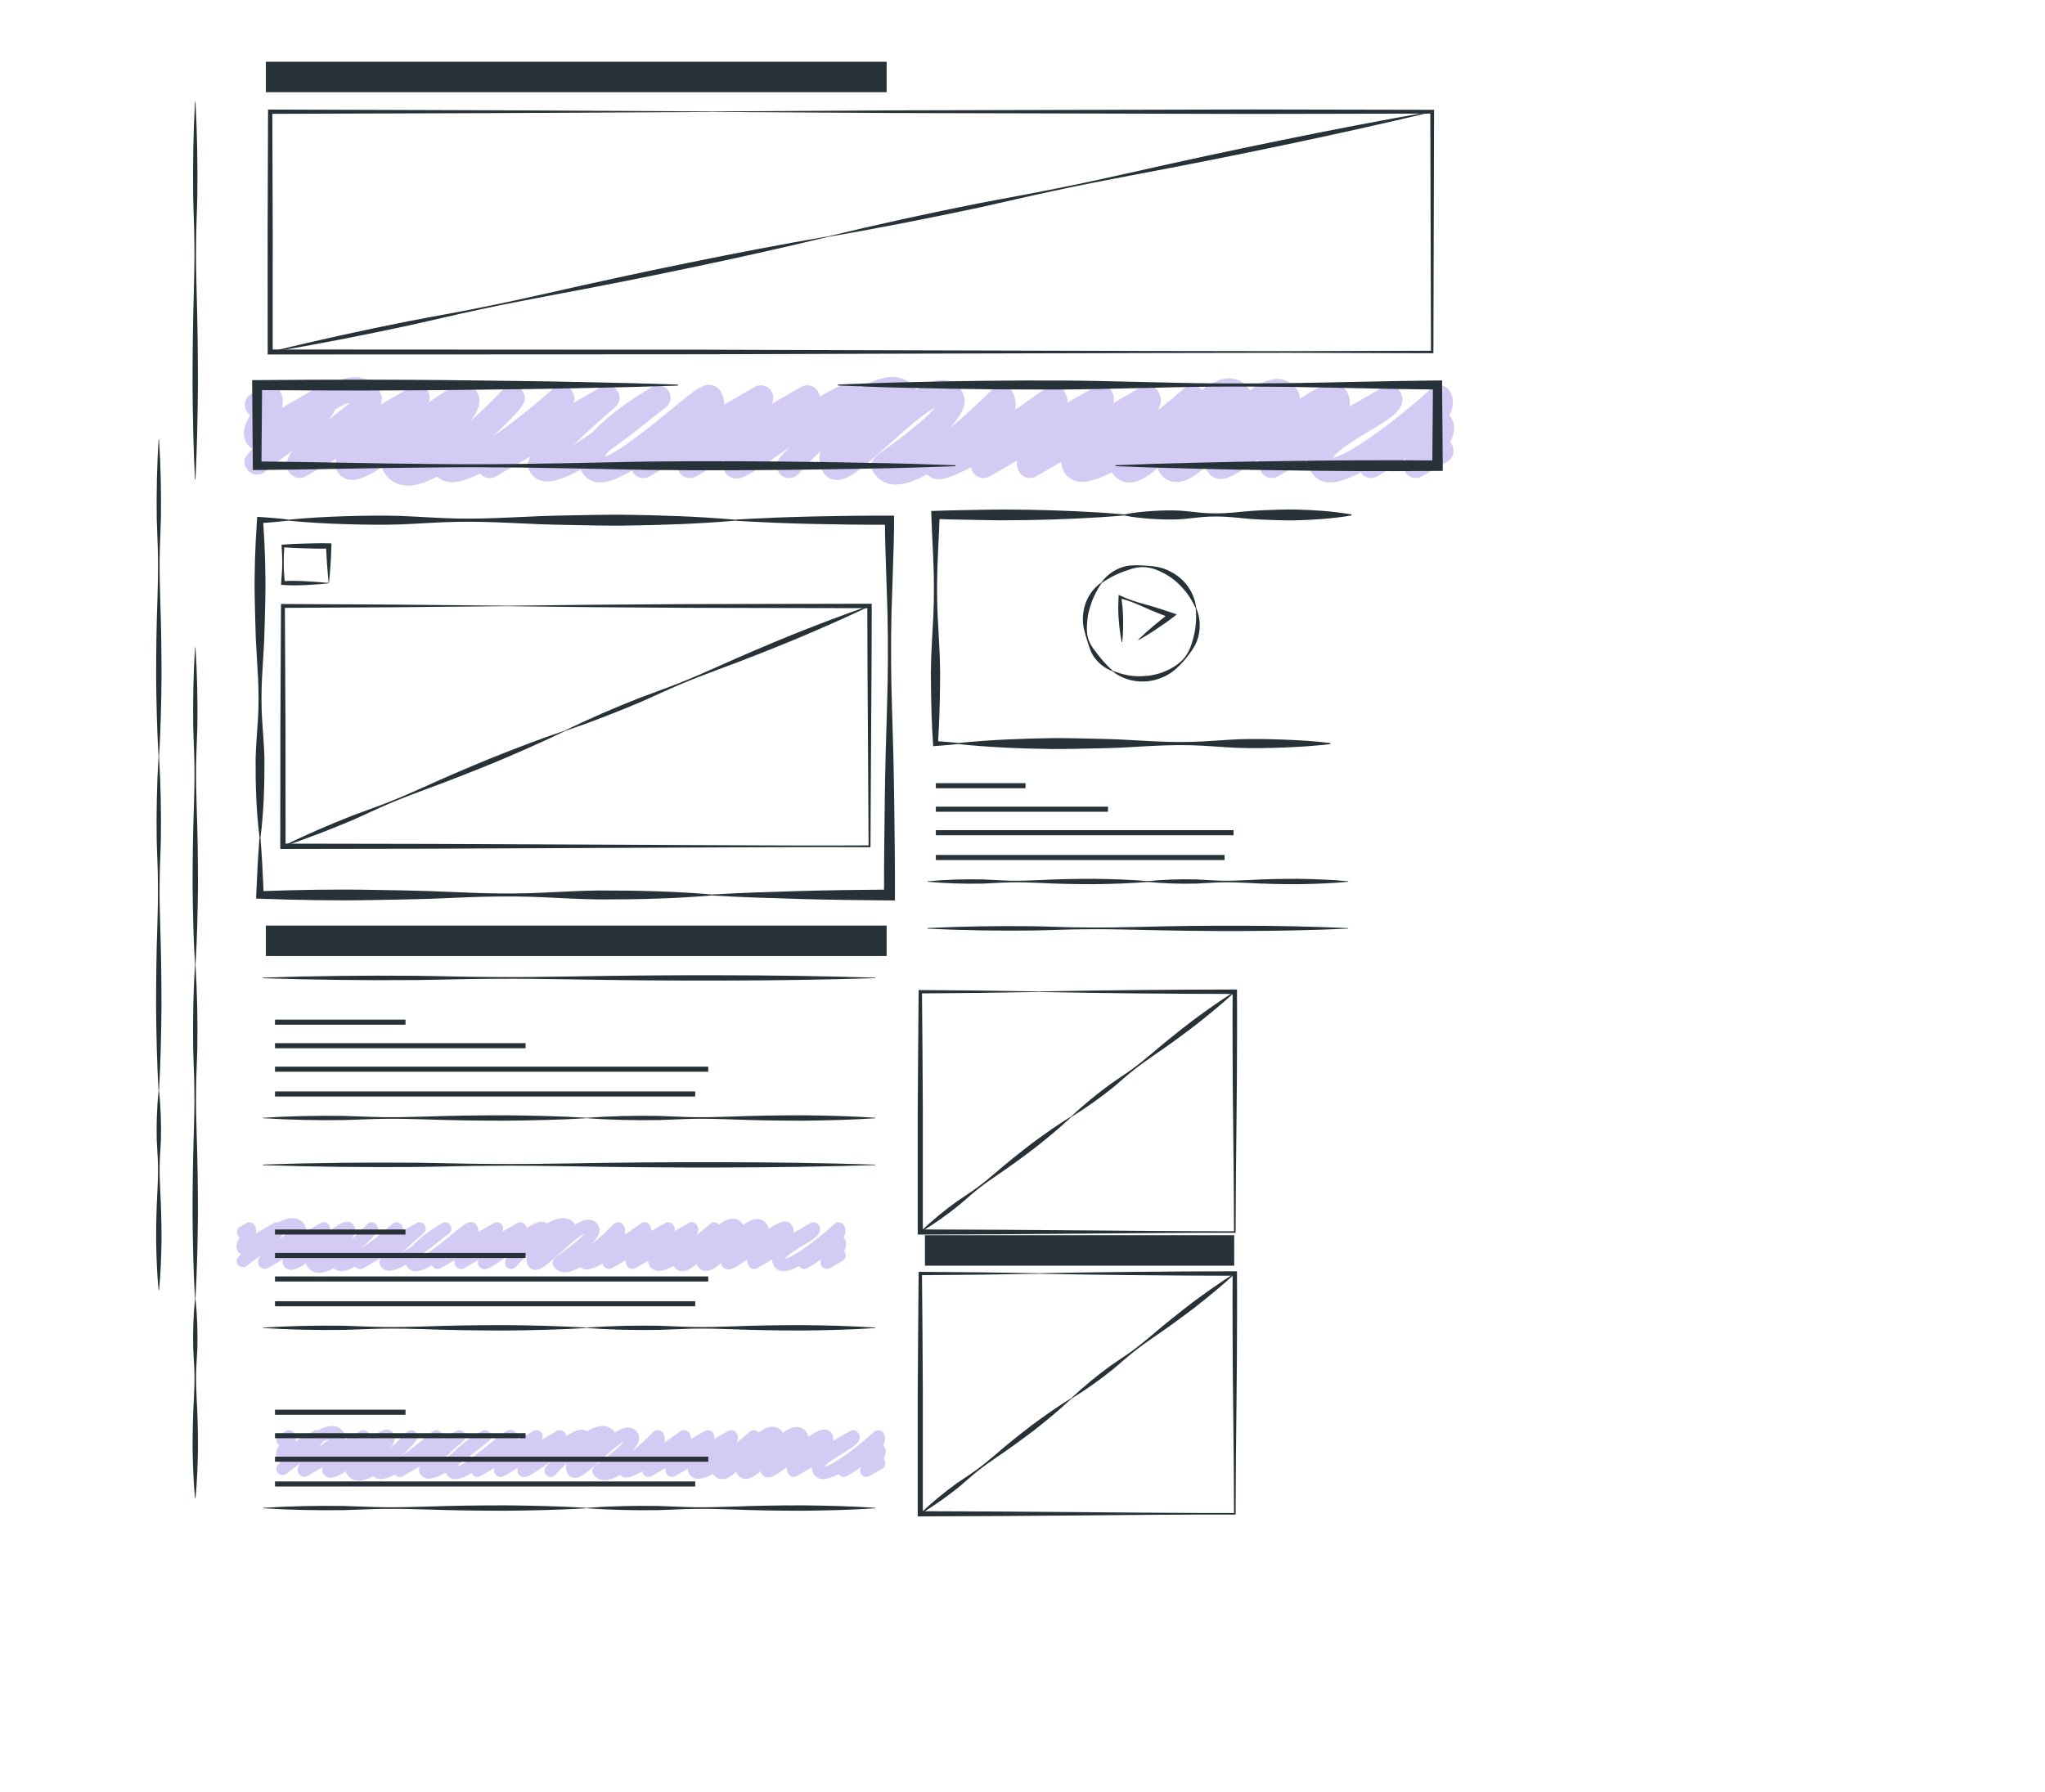 <?xml version="1.0" encoding="UTF-8"?>
<svg xmlns="http://www.w3.org/2000/svg" id="Sketch_Lines" viewBox="0 0 402.75 352.92">
  <defs>
    <style>      .cls-1, .cls-2 {        fill: none;        stroke: #263238;        stroke-miterlimit: 10;      }      .cls-3 {        fill: #263238;      }      .cls-2 {        stroke-width: 6px;      }      .cls-4 {        fill: #d3cbf4;      }    </style>
  </defs>
  <path class="cls-4" d="M80.29,95.65c-.22,0-.44-.01-.65-.04-1.74-.2-3.18-1.15-4.06-2.67-.17-.3-.27-.62-.31-.94-3.09,2.02-5.03,2.78-6.64,2.46-.92-.19-1.67-.72-2.13-1.52-.35-.6-.74-1.29-.2-2.61l-6.06,3.5c-.56.32-1.22.41-1.85.24-.62-.17-1.15-.57-1.48-1.13-.78-1.36-.46-2.67.68-4.14-.81.6-1.67,1.23-2.56,1.87-.86.63-1.82,1.32-2.3,1.7-.09.1-.18.2-.27.3-.52.59-1.28.89-2.07.81-.78-.08-1.47-.53-1.86-1.21-.7-1.22-.49-2.07.51-3.08.2-.23.45-.5.74-.82-.42-.14-.8-.47-1.17-1.03-.03-.04-.06-.09-.08-.13-1.09-1.89-.2-3.85.75-5.44-.31-.21-.57-.48-.75-.81-.67-1.16-.27-2.65.89-3.33.2-.12.41-.2.63-.25.36-.2,1.05-.64,1.65-1.06.56-.38,1.25-.51,1.91-.36.66.15,1.23.57,1.57,1.16.63,1.09.62,2.19.33,3.24,3.48-2.01,7.16-4.14,7.16-4.14.54-.31,1.17-.4,1.78-.26,2.17-1.16,4.26-1.82,6.05-1.65,1.85.19,3.33,1.16,4.28,2.8.51.88.55,1.71.18,2.58l6.01-3.47c1.11-.64,2.52-.31,3.24.75.47.7.53,1.57.23,2.3,4.04-2.91,5.9-3.85,7.54-3.52.82.17,1.5.65,1.91,1.37.44.77,1.4,2.43-1.18,5.78,2.2-1.96,4.39-4.1,6.37-6.22.53-.56,1.29-.84,2.06-.76.77.09,1.45.53,1.83,1.2,1.08,1.87.36,2.84-5.83,8.79,3.56-2.46,7.8-5.79,11.85-9.39.55-.49,1.28-.7,2.01-.59.72.12,1.36.55,1.72,1.19.43.75.57,1.4.2,2.26l5.46-3.15c1.09-.63,2.48-.32,3.2.7.73,1.03.55,2.44-.4,3.25-2.81,2.41-5.86,5.16-8.25,7.46,1.07-.66,2.35-1.5,3.88-2.57,3.04-3.41,7.93-6.66,11.59-8.83h0c.6-.37,1.01-.43,1.68-.3,1,.18,1.78.97,1.95,1.97.18.99-.27,1.98-1.13,2.5-.2.15-.58.46-1.12.89-3.78,3.04-7.02,5.52-9.8,7.49-.38.44-.68.83-.88,1.17,2.97-.99,9.75-6.56,12.83-9.09,5.24-4.31,6.55-5.32,8.22-5.02.76.14,1.41.6,1.8,1.26.51.89.73,1.74.7,2.57l5.99-3.46c1.12-.65,2.56-.3,3.26.78.52.81.51,1.82.03,2.59l5.85-3.38c1.07-.62,2.43-.34,3.17.66.29.39.45.84.48,1.29,3.49-2.15,5.28-2.77,6.74-2.44.48.11.92.32,1.28.62,2.49-1.41,4.9-2.27,6.92-2.06,1.73.18,3.15,1.04,4.1,2.49,2.24-1.44,4.13-2.12,5.88-1.84,1.31.21,2.41.98,3.1,2.17,1.14,1.98.47,4.21-2.58,7.37,2.71-2.18,5.69-4.85,8.65-7.86.53-.54,1.29-.81,2.04-.71.75.1,1.42.54,1.8,1.2.63,1.09.82,2.34.56,3.63,2.08-1.43,4.18-2.92,6.17-4.37.56-.41,1.26-.56,1.94-.42.68.14,1.26.57,1.61,1.16.39.68.6,1.42.62,2.2l5.36-3.09c.56-.32,1.22-.41,1.85-.24.62.17,1.16.58,1.48,1.13.47.81.55,1.55.29,2.31l5.54-3.2c1.16-.67,2.65-.27,3.32.89.79,1.37.63,2.62-.15,3.8,1.75-1.39,3.53-2.88,5.27-4.41.55-.48,1.28-.69,2-.57.6.1,1.13.41,1.5.88,2.05-1.57,4-2.47,5.91-2.25,1.03.12,2.48.64,3.55,2.37,2.11-1.58,4.09-2.48,5.98-2.24,1.03.13,2.47.66,3.5,2.44.26.45.36.95.32,1.43,3.51-2.33,5.59-3.22,7.23-2.88.87.18,1.6.7,2.03,1.46.54.93.72,1.94.53,2.95l6.65-3.84c.56-.32,1.22-.41,1.85-.24.62.17,1.16.58,1.48,1.13,1.79,3.11-1.83,5.26-6.03,7.76-1.97,1.17-6.38,3.79-7.18,5.26,2.91-.48,11.5-6.49,19.31-13.61.54-.5,1.28-.72,2.01-.61.73.11,1.37.55,1.73,1.19.84,1.46.68,3.06-.15,4.7.19.21.36.44.5.7.7,1.22.59,2.76-.34,4.61.13.14.25.29.35.47.67,1.16.27,2.65-.89,3.33l-5.03,2.9c-1.06.61-2.42.34-3.16-.64-.67-.89-.65-2.1.02-2.96-1.95,1.37-3.94,2.6-5.65,3.6-1.05.61-2.39.36-3.14-.6-.04-.06-.08-.11-.12-.17-2.61,1.38-5.01,2.19-6.74,1.92-1.32-.2-2.39-.93-3.03-2.04-.49-.85-.71-1.67-.71-2.46l-5.81,3.35c-1.16.67-2.65.27-3.32-.89-.45-.78-.66-1.61-.63-2.45-4.63,3.3-6.36,4.13-8,3.79-.8-.17-1.47-.64-1.87-1.34-.19-.32-.32-.65-.41-.99-2.45,2.14-4.37,3.21-6.28,2.97-1.21-.15-2.24-.86-2.89-1.98-.14-.24-.23-.5-.28-.76-2.28,2-4.18,3.06-6.04,2.84-1.24-.15-2.3-.85-2.98-1.99-2.59,1.34-4.91,2.11-6.58,1.84-1.23-.2-2.24-.88-2.84-1.92-.39-.68-.57-1.33-.57-1.97l-4.95,2.86c-.56.32-1.22.41-1.85.24-.62-.17-1.15-.57-1.48-1.13-.43-.75-.55-1.49-.4-2.24l-1.05.6c-2.02,1.26-3.72,2.19-4.46,2.57-1.17.62-2.63.18-3.27-.98-.15-.28-.25-.57-.29-.87-3.39,1.81-5.73,2.59-7.01,2.33-.65-.14-1.22-.46-1.64-.93-2.55,1.4-4.96,2.22-6.9,1.98-1.6-.2-2.92-1.08-3.72-2.46-1.12-1.93.53-3.11,1.85-4.07,6.43-4.64,9.22-7.24,10.41-8.66-2.54,1.33-7.02,5.37-9.4,7.51-5.38,4.84-8.06,7.16-10.52,6.77-.96-.15-1.76-.7-2.24-1.54-.72-1.25-.89-2.67-.49-4.11-.59.57-1.17,1.14-1.74,1.73l-2.66,2.83c-.91.97-2.44,1.03-3.42.12-.98-.9-1.05-2.43-.16-3.42.39-.43,1.03-1.14,1.87-2.01-.08.06-.16.11-.24.17-7.65,5.36-9.15,6.29-10.82,5.92-.71-.16-1.33-.61-1.69-1.23-.42-.74-.43-1.62-.05-2.34l-5.6,3.23c-1.16.67-2.65.27-3.33-.89-.3-.52-.67-1.16-.39-2.24l-5.43,3.13c-1.16.67-2.65.27-3.33-.89-.05-.09-.1-.19-.15-.28-2.81,1.73-5.15,2.6-7.04,2.26-1.21-.22-2.21-.92-2.82-1.98-.09-.16-.17-.32-.24-.48-3.35,1.89-5.7,2.59-7.39,2.27-1.12-.21-2.04-.85-2.58-1.79-.43-.74-.83-1.43.1-3.05l-6.83,3.94c-1.05.61-2.38.34-3.12-.59-2.45,1.24-4.65,1.93-6.27,1.67-.85-.14-1.6-.5-2.19-1.05-2.06,1.1-4.04,1.79-5.75,1.79ZM66.07,80.61c-.29.65-.74,1.31-1.32,2.01,0,0,.02-.01.03-.02,1.28-.98,2.97-2.28,4.18-3.31-.81.2-1.79.67-2.89,1.33ZM52.75,78.53s0,0,0,0c0,0,0,0,0,0ZM52.75,78.53s0,0,0,0c0,0,0,0,0,0ZM52.75,78.52s0,0,0,0c0,0,0,0,0,0ZM52.48,78.16c.1.11.18.23.26.36-.08-.13-.17-.25-.26-.36Z"></path>
  <path class="cls-4" d="M62.83,250.69c-.11,0-.22,0-.33-.02-.88-.1-1.6-.58-2.05-1.35-.09-.15-.14-.31-.16-.47-1.56,1.02-2.54,1.4-3.34,1.24-.46-.09-.84-.37-1.07-.76-.17-.3-.37-.65-.1-1.31l-3.06,1.76c-.28.16-.62.21-.93.12-.31-.08-.58-.29-.74-.57-.4-.68-.23-1.35.34-2.08-.41.3-.84.62-1.29.94-.44.32-.92.67-1.16.85-.05.05-.09.1-.14.15-.26.3-.65.45-1.04.41-.39-.04-.74-.27-.94-.61-.35-.61-.25-1.04.26-1.55.1-.11.23-.25.37-.41-.21-.07-.4-.24-.59-.52-.01-.02-.03-.04-.04-.07-.55-.95-.1-1.94.38-2.74-.15-.1-.29-.24-.38-.41-.34-.59-.14-1.34.45-1.68.1-.06.21-.1.32-.13.18-.1.53-.32.83-.53.28-.19.63-.26.96-.18.33.08.62.29.79.58.32.55.31,1.11.16,1.63,1.75-1.01,3.61-2.08,3.61-2.08.27-.16.59-.2.9-.13,1.09-.58,2.15-.92,3.05-.83.93.09,1.68.58,2.15,1.41.26.44.28.86.09,1.3l3.03-1.75c.56-.32,1.27-.16,1.63.38.24.35.27.79.12,1.16,2.04-1.47,2.97-1.94,3.8-1.77.41.08.76.33.96.69.22.39.71,1.22-.59,2.91,1.11-.99,2.21-2.07,3.21-3.13.27-.28.65-.42,1.04-.38.39.04.73.27.92.61.54.94.18,1.43-2.94,4.43,1.8-1.24,3.93-2.92,5.97-4.73.28-.25.65-.35,1.01-.3.36.06.68.28.87.6.22.38.29.7.1,1.14l2.75-1.59c.55-.32,1.25-.16,1.61.35.37.52.28,1.23-.2,1.64-1.42,1.21-2.95,2.6-4.15,3.76.54-.33,1.18-.75,1.95-1.29,1.53-1.72,4-3.35,5.84-4.45h0c.3-.19.51-.21.85-.15.5.09.89.49.98.99.09.5-.14,1-.57,1.26-.1.08-.29.23-.56.45-1.9,1.53-3.54,2.78-4.94,3.77-.19.22-.34.42-.44.59,1.5-.5,4.91-3.31,6.46-4.58,2.64-2.17,3.3-2.68,4.14-2.53.38.07.71.3.9.63.26.45.37.88.35,1.29l3.02-1.74c.57-.33,1.29-.15,1.64.4.26.41.26.92.02,1.31l2.95-1.7c.54-.31,1.23-.17,1.6.33.15.2.22.42.24.65,1.76-1.08,2.66-1.39,3.39-1.23.24.05.46.16.64.31,1.26-.71,2.47-1.14,3.49-1.04.87.09,1.58.52,2.07,1.26,1.13-.72,2.08-1.07,2.96-.93.66.1,1.22.49,1.56,1.09.58,1,.24,2.12-1.3,3.71,1.37-1.1,2.87-2.44,4.36-3.96.27-.27.65-.41,1.03-.36.38.05.72.27.91.6.32.55.41,1.18.28,1.83,1.05-.72,2.11-1.47,3.11-2.2.28-.21.64-.28.98-.21.34.07.64.29.81.59.2.34.3.72.31,1.11l2.7-1.56c.28-.16.62-.21.93-.12.31.08.58.29.74.57.23.41.28.78.14,1.16l2.79-1.61c.59-.34,1.34-.14,1.67.45.4.69.32,1.32-.07,1.92.88-.7,1.78-1.45,2.66-2.22.28-.24.65-.35,1.01-.29.3.05.57.21.76.44,1.04-.79,2.01-1.25,2.98-1.13.52.06,1.25.32,1.79,1.19,1.06-.79,2.06-1.25,3.01-1.13.52.07,1.24.33,1.76,1.23.13.23.18.48.16.72,1.77-1.17,2.82-1.62,3.64-1.45.44.09.8.35,1.02.73.27.47.36.98.27,1.48l3.35-1.93c.28-.16.62-.21.93-.12.31.08.58.29.74.57.9,1.57-.92,2.65-3.04,3.91-.99.59-3.21,1.91-3.62,2.65,1.47-.24,5.79-3.27,9.73-6.85.27-.25.65-.36,1.01-.31.37.06.69.28.87.6.42.74.34,1.54-.08,2.37.09.11.18.22.25.35.35.61.3,1.39-.17,2.32.07.07.13.15.18.24.34.59.14,1.34-.45,1.68l-2.53,1.46c-.54.31-1.22.17-1.59-.32-.34-.45-.33-1.06.01-1.49-.98.69-1.98,1.31-2.85,1.81-.53.31-1.21.18-1.58-.3-.02-.03-.04-.06-.06-.09-1.32.7-2.52,1.11-3.4.97-.66-.1-1.21-.47-1.53-1.03-.25-.43-.36-.84-.36-1.24l-2.93,1.69c-.59.34-1.34.14-1.67-.45-.23-.39-.33-.81-.32-1.24-2.33,1.66-3.2,2.08-4.03,1.91-.4-.08-.74-.32-.94-.68-.09-.16-.16-.33-.21-.5-1.23,1.08-2.2,1.62-3.16,1.5-.61-.08-1.13-.43-1.46-1-.07-.12-.12-.25-.14-.38-1.15,1.01-2.11,1.54-3.04,1.43-.62-.07-1.16-.43-1.5-1-1.3.68-2.48,1.06-3.31.93-.62-.1-1.13-.45-1.43-.97-.2-.34-.29-.67-.29-.99l-2.49,1.44c-.28.16-.62.21-.93.12-.31-.08-.58-.29-.74-.57-.22-.38-.28-.75-.2-1.13l-.53.3c-1.02.63-1.88,1.1-2.25,1.3-.59.31-1.32.09-1.65-.49-.08-.14-.12-.29-.14-.44-1.71.91-2.89,1.31-3.53,1.17-.33-.07-.61-.23-.83-.47-1.29.7-2.5,1.12-3.47,1-.81-.1-1.47-.54-1.87-1.24-.56-.97.27-1.57.93-2.05,3.24-2.34,4.64-3.65,5.24-4.36-1.28.67-3.54,2.7-4.73,3.78-2.71,2.44-4.06,3.61-5.3,3.41-.48-.08-.88-.35-1.13-.78-.36-.63-.45-1.34-.25-2.07-.3.29-.59.58-.88.87l-1.34,1.43c-.46.49-1.23.52-1.72.06-.49-.45-.53-1.22-.08-1.72.2-.22.52-.57.94-1.01-.04.03-.08.06-.12.09-3.86,2.7-4.61,3.17-5.45,2.98-.36-.08-.67-.31-.85-.62-.21-.37-.22-.81-.03-1.18l-2.82,1.63c-.59.34-1.34.14-1.68-.45-.15-.26-.34-.59-.2-1.13l-2.73,1.58c-.59.34-1.34.14-1.68-.45-.03-.05-.05-.09-.08-.14-1.41.87-2.6,1.31-3.55,1.14-.61-.11-1.12-.46-1.42-1-.05-.08-.09-.16-.12-.24-1.69.95-2.87,1.3-3.72,1.15-.56-.11-1.03-.43-1.3-.9-.21-.37-.42-.72.05-1.54l-3.44,1.99c-.53.3-1.2.17-1.57-.3-1.23.62-2.34.97-3.16.84-.43-.07-.81-.25-1.1-.53-1.04.55-2.04.9-2.9.9ZM55.66,243.11c-.15.33-.37.66-.67,1.01,0,0,0,0,.01-.01.64-.5,1.49-1.15,2.11-1.67-.41.1-.9.34-1.45.67ZM48.95,242.07s0,0,0,0c0,0,0,0,0,0ZM48.95,242.06s0,0,0,0c0,0,0,0,0,0ZM48.95,242.06s0,0,0,0c0,0,0,0,0,0ZM48.82,241.88c.05.06.09.12.13.18-.04-.07-.08-.13-.13-.18Z"></path>
  <path class="cls-4" d="M70.63,291.64c-.11,0-.22,0-.33-.02-.88-.1-1.6-.58-2.05-1.35-.09-.15-.14-.31-.16-.47-1.56,1.02-2.54,1.4-3.34,1.24-.46-.09-.84-.37-1.07-.76-.17-.3-.37-.65-.1-1.31l-3.06,1.76c-.28.16-.62.21-.93.12-.31-.08-.58-.29-.74-.57-.4-.68-.23-1.35.34-2.08-.41.3-.84.62-1.29.94-.44.32-.92.67-1.16.85-.05.05-.09.1-.14.15-.26.3-.65.45-1.04.41-.39-.04-.74-.27-.94-.61-.35-.61-.25-1.04.26-1.55.1-.11.23-.25.37-.41-.21-.07-.4-.24-.59-.52-.01-.02-.03-.04-.04-.07-.55-.95-.1-1.94.38-2.74-.15-.1-.29-.24-.38-.41-.34-.59-.14-1.34.45-1.68.1-.06.21-.1.32-.13.18-.1.53-.32.83-.53.28-.19.63-.26.96-.18.33.08.62.29.79.58.32.55.31,1.11.16,1.63,1.75-1.01,3.61-2.08,3.61-2.08.27-.16.59-.2.9-.13,1.09-.58,2.15-.92,3.05-.83.93.09,1.68.58,2.15,1.41.26.44.28.86.09,1.3l3.03-1.75c.56-.32,1.27-.16,1.63.38.24.35.27.79.12,1.16,2.04-1.47,2.97-1.94,3.8-1.77.41.08.76.33.96.69.22.39.71,1.22-.59,2.91,1.11-.99,2.21-2.07,3.21-3.13.27-.28.65-.42,1.04-.38.39.04.73.27.92.61.54.94.18,1.43-2.94,4.43,1.8-1.24,3.93-2.92,5.97-4.73.28-.25.65-.35,1.01-.3.36.06.68.28.87.6.22.38.29.7.1,1.14l2.75-1.59c.55-.32,1.25-.16,1.61.35.37.52.28,1.23-.2,1.64-1.42,1.21-2.95,2.6-4.15,3.76.54-.33,1.18-.75,1.95-1.29,1.53-1.72,4-3.35,5.84-4.45h0c.3-.19.51-.21.85-.15.5.09.89.49.98.99.09.5-.14,1-.57,1.26-.1.08-.29.23-.56.45-1.9,1.53-3.54,2.78-4.94,3.77-.19.22-.34.42-.44.59,1.5-.5,4.91-3.31,6.46-4.58,2.64-2.17,3.3-2.68,4.14-2.53.38.07.71.3.9.63.26.45.37.88.35,1.29l3.02-1.74c.57-.33,1.29-.15,1.64.4.26.41.26.92.02,1.31l2.95-1.7c.54-.31,1.23-.17,1.6.33.15.2.22.42.24.65,1.76-1.08,2.66-1.39,3.39-1.23.24.05.46.16.64.31,1.26-.71,2.47-1.14,3.49-1.04.87.09,1.58.52,2.07,1.26,1.13-.72,2.08-1.07,2.96-.93.66.1,1.22.49,1.56,1.09.58,1,.24,2.12-1.3,3.71,1.37-1.1,2.87-2.44,4.36-3.96.27-.27.65-.41,1.03-.36.38.05.72.27.91.6.32.55.41,1.18.28,1.83,1.05-.72,2.11-1.47,3.11-2.2.28-.21.64-.28.98-.21.34.07.63.29.81.59.2.34.3.72.31,1.11l2.7-1.56c.28-.16.62-.21.93-.12.31.08.58.29.74.57.23.41.28.78.14,1.16l2.79-1.61c.59-.34,1.34-.14,1.67.45.4.69.32,1.32-.07,1.92.88-.7,1.78-1.45,2.66-2.22.28-.24.65-.35,1.01-.29.3.05.57.21.76.44,1.04-.79,2.01-1.25,2.98-1.13.52.06,1.25.32,1.79,1.19,1.06-.79,2.06-1.25,3.01-1.13.52.07,1.24.33,1.76,1.23.13.23.18.48.16.72,1.77-1.17,2.82-1.62,3.64-1.45.44.09.8.35,1.02.73.27.47.36.98.27,1.48l3.35-1.93c.28-.16.62-.21.93-.12.31.08.58.29.74.57.9,1.57-.92,2.65-3.04,3.91-.99.59-3.21,1.91-3.62,2.65,1.47-.24,5.79-3.27,9.73-6.85.27-.25.65-.36,1.01-.31.37.06.69.28.87.6.42.74.34,1.54-.08,2.37.09.11.18.22.25.35.35.61.3,1.39-.17,2.32.07.07.13.15.18.24.34.59.14,1.34-.45,1.68l-2.53,1.46c-.54.31-1.22.17-1.59-.32-.34-.45-.33-1.06.01-1.49-.98.69-1.98,1.31-2.85,1.81-.53.31-1.21.18-1.58-.3-.02-.03-.04-.06-.06-.09-1.32.7-2.52,1.11-3.4.97-.66-.1-1.21-.47-1.53-1.03-.25-.43-.36-.84-.36-1.24l-2.93,1.69c-.59.34-1.34.14-1.67-.45-.23-.39-.33-.81-.32-1.23-2.33,1.66-3.2,2.08-4.03,1.91-.4-.08-.74-.32-.94-.68-.09-.16-.16-.33-.21-.5-1.23,1.08-2.2,1.62-3.16,1.5-.61-.08-1.13-.43-1.46-1-.07-.12-.12-.25-.14-.38-1.15,1.01-2.11,1.54-3.04,1.43-.62-.07-1.16-.43-1.5-1-1.3.68-2.48,1.06-3.31.93-.62-.1-1.13-.45-1.43-.97-.2-.34-.29-.67-.29-.99l-2.49,1.44c-.28.16-.62.21-.93.12-.31-.08-.58-.29-.74-.57-.22-.38-.28-.75-.2-1.13l-.53.3c-1.02.63-1.88,1.1-2.25,1.3-.59.31-1.32.09-1.65-.49-.08-.14-.12-.29-.14-.44-1.71.91-2.89,1.31-3.53,1.17-.33-.07-.61-.23-.83-.47-1.29.7-2.5,1.12-3.47,1-.81-.1-1.47-.54-1.87-1.24-.56-.97.27-1.57.93-2.05,3.24-2.34,4.64-3.65,5.24-4.36-1.28.67-3.54,2.7-4.73,3.78-2.71,2.44-4.06,3.61-5.3,3.41-.48-.08-.88-.35-1.13-.78-.36-.63-.45-1.34-.25-2.07-.3.29-.59.58-.88.87l-1.34,1.43c-.46.49-1.23.52-1.72.06-.49-.45-.53-1.22-.08-1.72.2-.22.52-.57.94-1.01-.04.03-.08.06-.12.09-3.86,2.7-4.61,3.17-5.45,2.98-.36-.08-.67-.31-.85-.62-.21-.37-.22-.81-.03-1.18l-2.82,1.63c-.59.34-1.34.14-1.68-.45-.15-.26-.34-.59-.2-1.13l-2.73,1.58c-.59.34-1.34.14-1.68-.45-.03-.05-.05-.09-.08-.14-1.41.87-2.6,1.31-3.55,1.14-.61-.11-1.12-.46-1.42-1-.05-.08-.09-.16-.12-.24-1.69.95-2.87,1.3-3.72,1.15-.56-.11-1.03-.43-1.3-.9-.21-.37-.42-.72.05-1.54l-3.44,1.99c-.53.3-1.2.17-1.57-.3-1.23.62-2.34.97-3.16.84-.43-.07-.81-.25-1.1-.53-1.04.55-2.04.9-2.9.9ZM63.46,284.07c-.15.33-.37.66-.67,1.01,0,0,0,0,.01-.01.64-.5,1.49-1.15,2.11-1.67-.41.1-.9.34-1.45.67ZM56.75,283.02s0,0,0,0c0,0,0,0,0,0ZM56.75,283.02s0,0,0,0c0,0,0,0,0,0ZM56.75,283.02s0,0,0,0c0,0,0,0,0,0ZM56.62,282.83c.05.06.09.12.13.18-.04-.07-.08-.13-.13-.18Z"></path>
  <path class="cls-3" d="M165.04,75.74c4.92-.21,9.84-.38,14.76-.48,4.92-.12,9.84-.21,14.76-.26,4.92-.04,9.84-.08,14.76-.05,4.92.03,9.84.16,14.76.27,4.92.11,9.84.25,14.76.29,4.92.05,9.84-.01,14.76-.04,9.84-.14,19.68-.43,29.52-.53h.89s0,.9,0,.9l.13,15.89v1.02s-1.03.01-1.03.01c-5.28.05-10.57.05-15.85.03-5.28-.02-10.57-.08-15.85-.17-5.28-.07-10.57-.15-15.85-.3-5.28-.12-10.57-.28-15.85-.49v-.2c5.28-.21,10.57-.37,15.85-.49,5.28-.15,10.57-.22,15.85-.3,5.28-.09,10.57-.15,15.85-.17,5.28-.02,10.57-.03,15.85.03l-1.03,1.03.13-15.89.89.89c-9.84-.1-19.68-.38-29.52-.53-4.92-.03-9.84-.09-14.76-.04-4.92.04-9.84.18-14.76.29-4.92.11-9.84.24-14.76.27-4.92.03-9.84-.02-14.76-.05-4.92-.05-9.84-.14-14.76-.26-4.92-.09-9.84-.26-14.76-.48v-.2Z"></path>
  <path class="cls-3" d="M188.15,91.83c-5.73.21-11.46.38-17.19.47-5.73.11-11.46.21-17.19.26-11.46.1-22.92.13-34.38-.17-11.46-.24-22.92-.46-34.38-.31-11.46.07-22.92.41-34.38.5h-.84s0-.85,0-.85l-.13-15.89v-.97s.98,0,.98,0c6.91-.05,13.81-.1,20.72-.09,6.91.02,13.81.04,20.72.14,6.91.1,13.81.14,20.72.3,6.91.13,13.81.29,20.72.53v.2c-6.91.24-13.81.4-20.72.53-6.91.16-13.81.21-20.72.3-6.91.1-13.81.12-20.72.14-6.91.01-13.81-.04-20.72-.09l.98-.98-.13,15.89-.85-.85c11.46.09,22.92.43,34.38.5,11.46.16,22.92-.07,34.38-.31,11.46-.3,22.92-.27,34.38-.17,5.73.04,11.46.14,17.19.26,5.73.09,11.46.26,17.19.47v.2Z"></path>
  <path class="cls-3" d="M51.12,165c-.66-5.21-.81-10.42-.78-15.64.07-2.61.31-5.21.47-7.82.15-2.61.14-5.21.02-7.82-.12-2.61-.33-5.21-.45-7.82-.1-2.61-.13-5.21-.21-7.82-.11-5.21.08-10.42.44-15.64l.04-.64.56.04c.94.07,1.88.11,2.82.21.94.09,1.88.17,2.82.29v.2c-.94.12-1.88.2-2.82.29-.94.1-1.88.14-2.82.21l.6-.6c.36,5.21.55,10.42.44,15.64-.07,2.61-.11,5.21-.21,7.82-.11,2.61-.32,5.21-.45,7.82-.12,2.61-.13,5.21.02,7.82.16,2.61.4,5.21.47,7.82.03,5.21-.12,10.42-.78,15.64h-.2Z"></path>
  <path class="cls-3" d="M140.25,176.37c-7.42.64-14.84.8-22.26.79-3.71-.03-7.42-.28-11.13-.43-3.71-.18-7.42-.19-11.13-.11-3.71.09-7.42.28-11.13.42-3.71.12-7.42.18-11.13.24-7.42.15-14.84,0-22.26-.26l-.78-.03.03-.71.27-5.63.17-2.82c.06-.94.12-1.88.2-2.82h.2c.08.94.14,1.88.2,2.82l.17,2.82.27,5.63-.74-.74c7.42-.27,14.84-.41,22.26-.26,3.71.06,7.42.11,11.13.24,3.71.13,7.42.32,11.13.42,3.71.08,7.42.07,11.13-.11,3.71-.15,7.42-.4,11.13-.43,7.42,0,14.84.15,22.26.79v.2Z"></path>
  <path class="cls-3" d="M144.76,102.36c2.54-.18,5.07-.27,7.61-.39,2.54-.1,5.07-.17,7.61-.24,5.07-.11,10.14-.18,15.21-.16h.89s0,.89,0,.89c0,3.08-.1,6.15-.21,9.23l-.3,9.23c-.14,6.15-.1,12.3.1,18.45l.27,9.23c.05,3.08.15,6.15.17,9.23.07,6.15.17,12.3.14,18.45v1.08s-1.07,0-1.07,0c-5.82-.05-11.65-.12-17.47-.28l-8.73-.28c-2.91-.1-5.82-.24-8.73-.41v-.2c2.91-.17,5.82-.3,8.73-.41l8.73-.28c5.82-.16,11.65-.23,17.47-.28l-1.07,1.07c-.03-6.15.07-12.3.14-18.45.02-3.08.11-6.15.17-9.23l.27-9.23c.2-6.15.24-12.3.1-18.45l-.3-9.23c-.11-3.08-.2-6.15-.21-9.23l.89.89c-5.07.02-10.14-.05-15.21-.16-2.54-.06-5.07-.14-7.61-.24-2.54-.12-5.07-.22-7.61-.39v-.2Z"></path>
  <path class="cls-3" d="M56.85,102.36c3.66-.36,7.33-.56,10.99-.68,3.66-.11,7.33-.17,10.99-.06,3.66.14,7.33.43,10.99.51,3.66.08,7.33-.05,10.99-.22,3.66-.19,7.33-.33,10.99-.39,3.66-.07,7.33-.15,10.99-.13,7.33.08,14.65.34,21.98.97v.2c-7.33.63-14.65.88-21.98.97-3.66.03-7.33-.06-10.99-.13-3.66-.06-7.33-.2-10.99-.39-3.66-.17-7.33-.3-10.99-.22-3.66.07-7.33.36-10.99.51-3.66.12-7.33.05-10.99-.06-3.66-.11-7.33-.32-10.99-.68v-.2Z"></path>
  <path class="cls-3" d="M64.78,114.89c-1.37.14-2.85.27-4.39.34-1.53.07-3.11.11-4.66-.01l-.38-.03.02-.33c.08-1.22.2-2.44.21-3.66.02-1.22-.04-2.44-.12-3.66l-.02-.25.29-.02c1.5-.11,3.01-.18,4.51-.21,1.5-.04,3.01-.08,4.51-.04l.52.02v.5c-.02,1.28-.12,2.56-.18,3.8-.1,1.23-.19,2.44-.31,3.56ZM64.71,114.82l-.31-3.77c-.06-1.2-.16-2.36-.17-3.52l.52.52c-1.5.05-3.01,0-4.51-.04-1.5-.03-3.01-.1-4.51-.21l.27-.27c-.08,1.22-.14,2.44-.12,3.66,0,1.22.13,2.44.21,3.66l-.36-.36c1.46-.13,2.88-.08,4.35-.01,1.47.07,2.99.19,4.63.34Z"></path>
  <path class="cls-3" d="M99.68,119.31l17.89-.2,17.89-.12,35.78-.07h.44s0,.44,0,.44c0,7.89-.05,15.78-.11,23.67l-.14,23.67v.18s-.18,0-.18,0c-9.63-.05-19.25,0-28.88.03l-28.88.13-28.88.13-28.88.05h-.53s0-.53,0-.53l.02-23.67.12-23.67v-.38s.38,0,.38,0l21.98.12,21.98.21v.1l-21.98.21-21.98.12.38-.38.12,23.67.02,23.67-.52-.52,28.88.05,28.88.13,28.88.13c9.63.04,19.25.09,28.88.03l-.18.18-.14-23.67c-.06-7.89-.11-15.78-.11-23.67l.44.44-35.78-.07-17.89-.12-17.89-.2v-.1Z"></path>
  <path class="cls-3" d="M111.18,143.92c4.87-2.36,9.84-4.51,14.87-6.49,2.53-.96,5.09-1.85,7.6-2.84,2.51-1,4.99-2.07,7.46-3.18,4.93-2.23,9.91-4.34,14.91-6.39,5.02-2,10.07-3.95,15.19-5.7l.04.09c-4.88,2.34-9.84,4.5-14.83,6.6-5,2.05-10.03,4.04-15.11,5.91-2.53.95-5.06,1.92-7.55,2.97-2.49,1.06-4.93,2.22-7.41,3.31-4.98,2.12-10.02,4.07-15.15,5.81l-.04-.09Z"></path>
  <path class="cls-3" d="M55.71,166.65c4.49-2.21,9.08-4.19,13.73-6.02,2.34-.88,4.71-1.69,7.03-2.61,2.32-.92,4.61-1.92,6.89-2.94,4.55-2.07,9.15-4.03,13.77-5.92,4.64-1.85,9.31-3.63,14.05-5.24l.04.09c-4.5,2.19-9.08,4.19-13.69,6.13-4.62,1.89-9.27,3.72-13.97,5.44-2.34.87-4.68,1.76-6.98,2.74-2.3.98-4.55,2.06-6.84,3.08-4.6,1.96-9.26,3.76-14.01,5.34l-.04-.09Z"></path>
  <g>
    <polygon class="cls-3" points="140.29 21.95 175.73 21.74 211.17 21.65 246.62 21.56 282.06 21.63 282.43 21.63 282.43 22 282.3 69.33 282.3 69.57 282.06 69.57 253.45 69.49 224.85 69.54 167.64 69.69 139.03 69.78 110.42 69.8 53.21 69.82 52.72 69.82 52.72 69.33 52.71 45.67 52.79 22 52.79 21.58 53.21 21.58 96.75 21.72 140.29 21.95 140.29 22.05 96.75 22.28 53.21 22.42 53.63 22 53.71 45.67 53.7 69.33 53.21 68.84 110.42 68.87 139.03 68.88 167.64 68.97 224.85 69.13 253.45 69.17 282.06 69.09 281.82 69.33 281.69 22 282.06 22.37 246.62 22.44 211.17 22.35 175.73 22.26 140.29 22.05 140.29 21.95"></polygon>
    <path class="cls-3" d="M163.11,46.55c9.84-2.38,19.73-4.53,29.66-6.51,4.97-.96,9.96-1.83,14.92-2.84,4.97-.97,9.91-2.07,14.85-3.17,9.88-2.23,19.77-4.37,29.69-6.39,9.92-2.04,19.86-3.95,29.83-5.69l.02.1c-9.85,2.35-19.73,4.54-29.64,6.61-9.91,2.08-19.84,4.04-29.79,5.91-4.97.95-9.94,1.9-14.89,2.98-4.95,1.04-9.88,2.22-14.82,3.31-9.9,2.12-19.83,4.07-29.81,5.79l-.02-.1Z"></path>
    <path class="cls-3" d="M53.2,69.28c9.09-2.22,18.23-4.22,27.4-6.04,4.59-.89,9.2-1.67,13.79-2.61,4.59-.9,9.15-1.91,13.72-2.94,9.12-2.07,18.26-4.06,27.43-5.92,9.16-1.88,18.35-3.64,27.57-5.23l.02.1c-9.1,2.2-18.23,4.23-27.38,6.14-9.15,1.93-18.33,3.73-27.52,5.45-4.6.87-9.19,1.75-13.76,2.74-4.58.96-9.12,2.07-13.69,3.08-9.14,1.97-18.32,3.76-27.55,5.33l-.02-.1Z"></path>
  </g>
  <g>
    <path class="cls-3" d="M204.83,195.28c6.39-.11,12.79-.22,19.18-.27,6.39-.08,12.79-.08,19.18-.11h.43s0,.43,0,.43c.03,3.94.02,7.89,0,11.83,0,3.94-.04,7.89-.08,11.83-.09,7.89-.17,15.78-.19,23.67v.16s-.16,0-.16,0c-10.32-.02-20.64.09-30.97.18-10.32.1-20.64.15-30.97.18h-.51s0-.51,0-.51v-23.67s.08-11.83.08-11.83l.1-11.83v-.33s.33,0,.33,0l11.78.1,11.78.18v.1l-11.78.18-11.78.1.33-.33.1,11.83.07,11.83v23.67s-.5-.51-.5-.51c10.32.03,20.64.08,30.97.18,10.32.08,20.64.19,30.97.18l-.16.16c-.01-7.89-.1-15.78-.19-23.67-.05-3.94-.08-7.89-.08-11.83-.02-3.94-.03-7.89,0-11.83l.43.43c-6.39-.03-12.79-.03-19.18-.11-6.39-.05-12.79-.16-19.18-.27v-.1Z"></path>
    <path class="cls-3" d="M210.98,219.89c2.48-2.32,5.09-4.46,7.82-6.44,1.38-.97,2.81-1.88,4.18-2.87,1.36-1,2.67-2.07,3.96-3.16,2.57-2.2,5.21-4.3,7.89-6.36,2.71-2.01,5.47-3.97,8.34-5.77l.06.08c-2.49,2.3-5.1,4.44-7.75,6.53-2.68,2.05-5.41,4.04-8.2,5.94-1.39.96-2.77,1.94-4.09,2.99-1.32,1.05-2.57,2.19-3.87,3.28-2.63,2.12-5.38,4.08-8.27,5.86l-.06-.08Z"></path>
    <path class="cls-3" d="M181.24,242.62c2.27-2.16,4.68-4.15,7.21-5.97,1.28-.89,2.61-1.72,3.87-2.64,1.26-.92,2.46-1.91,3.65-2.93,2.36-2.05,4.8-3.99,7.28-5.89,2.51-1.85,5.06-3.66,7.73-5.3l.06.08c-2.29,2.15-4.69,4.13-7.14,6.07-2.48,1.89-5,3.73-7.59,5.48-1.29.88-2.56,1.78-3.79,2.75-1.22.98-2.37,2.04-3.56,3.04-2.43,1.96-4.98,3.76-7.66,5.39l-.06-.08Z"></path>
  </g>
  <g>
    <path class="cls-3" d="M204.83,250.78c6.39-.11,12.79-.22,19.18-.27,6.39-.08,12.79-.08,19.18-.11h.43s0,.43,0,.43c.03,3.94.02,7.89,0,11.83,0,3.94-.04,7.89-.08,11.83-.09,7.89-.17,15.78-.19,23.67v.16s-.16,0-.16,0c-10.32-.02-20.64.09-30.97.18-10.32.1-20.64.15-30.97.18h-.51s0-.51,0-.51v-23.67s.08-11.83.08-11.83l.1-11.83v-.33s.33,0,.33,0l11.78.1,11.78.18v.1l-11.78.18-11.78.1.33-.33.1,11.83.07,11.83v23.67s-.5-.51-.5-.51c10.32.03,20.64.08,30.97.18,10.32.08,20.64.19,30.97.18l-.16.16c-.01-7.89-.1-15.78-.19-23.67-.05-3.94-.08-7.89-.08-11.83-.02-3.94-.03-7.89,0-11.83l.43.43c-6.39-.03-12.79-.03-19.18-.11-6.39-.05-12.79-.16-19.18-.27v-.1Z"></path>
    <path class="cls-3" d="M210.98,275.39c2.48-2.32,5.09-4.46,7.82-6.44,1.38-.97,2.81-1.88,4.18-2.87,1.36-1,2.67-2.07,3.96-3.16,2.57-2.2,5.21-4.3,7.89-6.36,2.71-2.01,5.47-3.97,8.34-5.77l.06.08c-2.49,2.3-5.1,4.44-7.75,6.53-2.68,2.05-5.41,4.04-8.2,5.94-1.39.96-2.77,1.94-4.09,2.99-1.32,1.05-2.57,2.2-3.87,3.28-2.63,2.12-5.38,4.08-8.27,5.86l-.06-.08Z"></path>
    <path class="cls-3" d="M181.24,298.12c2.27-2.16,4.68-4.15,7.21-5.97,1.28-.89,2.61-1.72,3.87-2.64,1.26-.92,2.46-1.91,3.65-2.93,2.36-2.05,4.8-3.99,7.28-5.89,2.51-1.85,5.06-3.66,7.73-5.3l.06.08c-2.29,2.15-4.69,4.13-7.14,6.07-2.48,1.89-5,3.73-7.59,5.48-1.29.88-2.56,1.78-3.79,2.75-1.22.98-2.37,2.04-3.56,3.04-2.43,1.96-4.98,3.76-7.66,5.39l-.06-.08Z"></path>
  </g>
  <path class="cls-3" d="M51.78,192.56c10.05-.34,20.1-.44,30.15-.36,5.02.06,10.05.23,15.07.24,5.02.05,10.05-.02,15.07-.1,10.05-.18,20.1-.27,30.15-.24,10.05.01,20.1.16,30.15.47v.1c-10.05.31-20.1.45-30.15.47-10.05.03-20.1-.06-30.15-.24-5.02-.08-10.05-.15-15.07-.1-5.02.01-10.05.18-15.07.24-10.05.08-20.1-.03-30.15-.36v-.1Z"></path>
  <path class="cls-3" d="M115.46,220.17c4.74-.34,9.49-.44,14.23-.37,2.37.07,4.74.22,7.11.25,2.37.03,4.74-.03,7.11-.11,4.74-.19,9.49-.26,14.23-.26,4.74.05,9.49.17,14.23.48v.1c-4.74.32-9.49.43-14.23.48-4.74,0-9.49-.07-14.23-.26-2.37-.09-4.74-.14-7.11-.11-2.37.04-4.74.18-7.11.25-4.74.07-9.49-.03-14.23-.37v-.1Z"></path>
  <path class="cls-3" d="M51.78,220.17c5.31-.34,10.61-.44,15.92-.37,2.65.07,5.31.22,7.96.25,2.65.03,5.31-.03,7.96-.11,5.31-.19,10.61-.26,15.92-.26,5.31.05,10.61.17,15.92.48v.1c-5.31.32-10.61.43-15.92.48-5.31,0-10.61-.07-15.92-.26-2.65-.09-5.31-.14-7.96-.11-2.65.04-5.31.18-7.96.25-5.31.07-10.61-.03-15.92-.37v-.1Z"></path>
  <line class="cls-1" x1="54.16" y1="201.34" x2="79.86" y2="201.34"></line>
  <line class="cls-1" x1="54.16" y1="205.97" x2="103.51" y2="205.97"></line>
  <line class="cls-1" x1="54.16" y1="210.6" x2="139.49" y2="210.6"></line>
  <line class="cls-1" x1="54.16" y1="215.48" x2="136.92" y2="215.48"></line>
  <path class="cls-3" d="M51.78,229.38c10.05-.34,20.1-.44,30.15-.36,5.02.06,10.05.23,15.07.24,5.02.05,10.05-.02,15.07-.1,10.05-.18,20.1-.27,30.15-.24,10.05.01,20.1.16,30.15.47v.1c-10.05.31-20.1.45-30.15.47-10.05.03-20.1-.06-30.15-.24-5.02-.08-10.05-.15-15.07-.1-5.02.01-10.05.18-15.07.24-10.05.08-20.1-.03-30.15-.36v-.1Z"></path>
  <path class="cls-3" d="M225.64,173.59c3.32-.34,6.65-.45,9.97-.37,1.66.07,3.32.22,4.99.25,1.66.03,3.32-.03,4.99-.11,3.32-.19,6.65-.26,9.97-.26,3.32.05,6.65.17,9.97.48v.1c-3.32.32-6.65.43-9.97.48-3.32,0-6.65-.07-9.97-.26-1.66-.09-3.32-.14-4.99-.11-1.66.04-3.32.18-4.99.25-3.32.08-6.65-.03-9.97-.37v-.1Z"></path>
  <path class="cls-3" d="M182.67,173.59c3.65-.34,7.29-.45,10.94-.37,1.82.07,3.65.22,5.47.25,1.82.03,3.65-.03,5.47-.11,3.65-.19,7.29-.26,10.94-.26,3.65.05,7.29.17,10.94.48v.1c-3.65.32-7.29.43-10.94.48-3.65,0-7.29-.07-10.94-.26-1.82-.09-3.65-.14-5.47-.11-1.82.04-3.65.18-5.47.25-3.65.08-7.29-.03-10.94-.37v-.1Z"></path>
  <line class="cls-1" x1="184.31" y1="154.76" x2="201.97" y2="154.76"></line>
  <line class="cls-1" x1="184.31" y1="159.39" x2="218.21" y2="159.39"></line>
  <line class="cls-1" x1="184.31" y1="164.02" x2="242.94" y2="164.02"></line>
  <line class="cls-1" x1="184.31" y1="168.9" x2="241.17" y2="168.9"></line>
  <path class="cls-3" d="M182.67,182.8c6.9-.34,13.81-.44,20.71-.36,3.45.06,6.9.23,10.36.24,3.45.05,6.9-.02,10.36-.1,6.9-.18,13.81-.27,20.71-.24,6.9.01,13.81.16,20.71.47v.1c-6.9.31-13.81.45-20.71.47-6.9.03-13.81-.06-20.71-.24-3.45-.08-6.9-.15-10.36-.1-3.45.01-6.9.18-10.36.24-6.9.08-13.81-.03-20.71-.36v-.1Z"></path>
  <path class="cls-3" d="M115.46,261.5c4.74-.34,9.49-.44,14.23-.37,2.37.07,4.74.22,7.11.25,2.37.03,4.74-.03,7.11-.11,4.74-.19,9.49-.26,14.23-.26,4.74.05,9.49.17,14.23.48v.1c-4.74.32-9.49.43-14.23.48-4.74,0-9.49-.07-14.23-.26-2.37-.09-4.74-.14-7.11-.11-2.37.04-4.74.18-7.11.25-4.74.07-9.49-.03-14.23-.37v-.1Z"></path>
  <path class="cls-3" d="M51.78,261.5c5.31-.34,10.61-.44,15.92-.37,2.65.07,5.31.22,7.96.25,2.65.03,5.31-.03,7.96-.11,5.31-.19,10.61-.26,15.92-.26,5.31.05,10.61.17,15.92.48v.1c-5.31.32-10.61.43-15.92.48-5.31,0-10.61-.07-15.92-.26-2.65-.09-5.31-.14-7.96-.11-2.65.04-5.31.18-7.96.25-5.31.07-10.61-.03-15.92-.37v-.1Z"></path>
  <line class="cls-1" x1="54.16" y1="242.67" x2="79.86" y2="242.67"></line>
  <line class="cls-1" x1="54.16" y1="247.29" x2="103.51" y2="247.29"></line>
  <line class="cls-1" x1="54.16" y1="251.92" x2="139.49" y2="251.92"></line>
  <line class="cls-1" x1="54.16" y1="256.8" x2="136.92" y2="256.8"></line>
  <g>
    <path class="cls-3" d="M115.46,297c4.74-.34,9.49-.44,14.23-.37,2.37.07,4.74.22,7.11.25,2.37.03,4.74-.03,7.11-.11,4.74-.19,9.49-.26,14.23-.26,4.74.05,9.49.17,14.23.48v.1c-4.74.32-9.49.43-14.23.48-4.74,0-9.49-.07-14.23-.26-2.37-.09-4.74-.14-7.11-.11-2.37.04-4.74.18-7.11.25-4.74.07-9.49-.03-14.23-.37v-.1Z"></path>
    <path class="cls-3" d="M51.78,297c5.31-.34,10.61-.44,15.92-.37,2.65.07,5.31.22,7.96.25,2.65.03,5.31-.03,7.96-.11,5.31-.19,10.61-.26,15.92-.26,5.31.05,10.61.17,15.92.48v.1c-5.31.32-10.61.43-15.92.48-5.31,0-10.61-.07-15.92-.26-2.65-.09-5.31-.14-7.96-.11-2.65.04-5.31.18-7.96.25-5.31.07-10.61-.03-15.92-.37v-.1Z"></path>
    <line class="cls-1" x1="54.16" y1="278.17" x2="79.86" y2="278.17"></line>
    <line class="cls-1" x1="54.16" y1="282.79" x2="103.51" y2="282.79"></line>
    <line class="cls-1" x1="54.16" y1="287.42" x2="139.49" y2="287.42"></line>
    <line class="cls-1" x1="54.16" y1="292.3" x2="136.92" y2="292.3"></line>
  </g>
  <path class="cls-3" d="M221.37,101.33c1.87-.38,3.74-.55,5.6-.68,1.87-.11,3.73-.17,5.6-.06,1.87.13,3.73.45,5.6.51,1.87.07,3.73-.04,5.6-.22,1.87-.2,3.73-.34,5.6-.4,1.87-.08,3.73-.14,5.6-.12,3.74.09,7.47.32,11.21.97v.2c-3.73.64-7.47.87-11.21.97-1.87.02-3.73-.04-5.6-.12-1.87-.05-3.73-.2-5.6-.4-1.87-.19-3.74-.29-5.6-.22-1.87.06-3.74.38-5.6.51-1.87.12-3.73.05-5.6-.06-1.87-.12-3.73-.29-5.6-.68v-.2Z"></path>
  <path class="cls-3" d="M188.66,146.56c-1.48.17-2.96.25-4.44.38l-.44.04-.03-.51c-.24-3.75-.37-7.51-.4-11.26-.03-1.88-.03-3.75.04-5.63.07-1.88.18-3.75.28-5.63.25-3.75.31-7.51.22-11.26-.1-3.75-.36-7.51-.47-11.26l-.02-.78.84-.03c3.1-.12,6.19-.14,9.29-.21,3.1-.07,6.19-.05,9.29,0,3.1.05,6.19.16,9.29.3l4.64.25c1.55.12,3.1.21,4.64.36v.2c-1.55.15-3.1.25-4.64.36l-4.64.25c-3.1.15-6.19.25-9.29.3-3.1.06-6.19.08-9.29,0-3.1-.07-6.19-.09-9.29-.21l.82-.82c-.11,3.75-.37,7.51-.47,11.26-.1,3.75-.03,7.51.22,11.26.09,1.88.21,3.75.28,5.63.07,1.88.07,3.75.04,5.63-.04,3.75-.16,7.51-.4,11.26l-.48-.48c1.48.13,2.96.2,4.44.38v.2Z"></path>
  <path class="cls-3" d="M262.02,146.56c-3.06.38-6.11.55-9.17.68-3.06.11-6.11.17-9.17.06-3.06-.14-6.11-.43-9.17-.51-3.06-.08-6.11.05-9.17.22-3.06.19-6.11.35-9.17.39-3.06.07-6.11.15-9.17.13-6.11-.08-12.23-.34-18.34-.97v-.2c6.11-.63,12.23-.88,18.34-.97,3.06-.03,6.11.06,9.17.13,3.06.05,6.11.2,9.17.39,3.06.17,6.11.3,9.17.22,3.06-.07,6.11-.36,9.17-.51,3.06-.12,6.11-.05,9.17.06,3.06.12,6.11.29,9.17.68v.2Z"></path>
  <g>
    <path class="cls-3" d="M219.06,132.19c-1.63-.58-3.03-1.79-3.92-3.29-.42-.77-.67-1.61-.93-2.42-.25-.81-.51-1.62-.71-2.47-.41-1.69-.28-3.51.29-5.18.6-1.65,1.7-3.12,3.12-4.1l.07.07c-.95,1.41-1.7,2.85-2.18,4.38-.25.76-.46,1.53-.58,2.33-.1.8-.18,1.61-.17,2.43.01.82.15,1.66.47,2.42.32.77.82,1.45,1.32,2.08.96,1.31,2.02,2.49,3.27,3.66l-.05.09Z"></path>
    <path class="cls-3" d="M235.58,119.77c.45,1.02.7,2.15.69,3.28.04,1.14-.18,2.28-.59,3.34-.42,1.06-1.11,1.99-1.78,2.86-.67.88-1.42,1.71-2.27,2.46-.83.76-1.81,1.38-2.88,1.79-.52.23-1.08.36-1.64.52-.56.1-1.13.21-1.71.21-2.29.11-4.62-.63-6.34-2.04l.05-.09c2.03.84,4.15,1.25,6.24,1.06,2.09-.09,4.14-.75,5.95-1.9.91-.57,1.74-1.3,2.33-2.21.6-.9,1-1.92,1.26-2.94.61-2.02.81-4.13.6-6.33l.1-.03Z"></path>
    <path class="cls-3" d="M216.91,114.74c1.13-1.62,2.94-2.81,4.91-3.24.99-.19,2-.17,2.99-.14.98.05,1.96.11,2.95.28.99.16,1.95.49,2.84.98.9.47,1.73,1.07,2.44,1.8,1.42,1.46,2.34,3.38,2.55,5.35l-.1.03c-.82-1.78-1.86-3.34-3.2-4.62-1.29-1.33-2.9-2.3-4.67-3-.89-.32-1.85-.51-2.81-.48-.96.04-1.89.3-2.77.62-1.79.56-3.44,1.4-5.06,2.51l-.07-.07Z"></path>
    <path class="cls-3" d="M220.91,126.46c-.3-1.47-.47-2.95-.58-4.42-.05-.74-.11-1.48-.1-2.22,0-.74.04-1.49.07-2.23v-.42s.35.16.35.16c1.62.78,3.33,1.3,5.06,1.77,1.73.46,3.43,1.04,5.12,1.6l.93.31-.79.62c-1.06.83-2.17,1.59-3.3,2.33-1.11.76-2.27,1.46-3.45,2.13l-.06-.08c.97-.95,1.97-1.86,3.01-2.72,1.03-.87,2.07-1.72,3.16-2.51l.14.93c-1.67-.65-3.34-1.28-4.97-2.03-1.63-.74-3.29-1.43-5.03-1.86l.35-.25c.09.74.2,1.47.27,2.21.07.74.08,1.48.1,2.22.02,1.48,0,2.97-.17,4.46h-.1Z"></path>
  </g>
  <g>
    <path class="cls-3" d="M38.5,255.74c.34,3.28.45,6.56.37,9.83-.07,1.64-.22,3.28-.25,4.92-.03,1.64.03,3.28.11,4.92.19,3.28.26,6.56.26,9.83-.05,3.28-.17,6.56-.48,9.83h-.1c-.32-3.28-.43-6.56-.48-9.83,0-3.28.07-6.56.26-9.83.09-1.64.14-3.28.11-4.92-.04-1.64-.18-3.28-.25-4.92-.08-3.28.03-6.56.37-9.83h.1Z"></path>
    <path class="cls-3" d="M38.5,190c.34,5.48.44,10.96.36,16.43-.06,2.74-.23,5.48-.24,8.22-.05,2.74.02,5.48.1,8.22.19,5.48.26,10.96.26,16.43-.05,5.48-.17,10.96-.48,16.43h-.1c-.32-5.48-.43-10.96-.48-16.43,0-5.48.07-10.96.26-16.43.08-2.74.15-5.48.1-8.22-.01-2.74-.18-5.48-.24-8.22-.08-5.48.03-10.96.36-16.43h.1Z"></path>
    <path class="cls-3" d="M38.5,127.5c.34,5.21.44,10.42.37,15.63-.07,2.6-.22,5.21-.25,7.81-.03,2.6.03,5.21.11,7.81.19,5.21.26,10.42.26,15.63-.05,5.21-.17,10.42-.48,15.63h-.1c-.32-5.21-.43-10.42-.48-15.63,0-5.21.07-10.42.26-15.63.09-2.6.14-5.21.11-7.81-.04-2.6-.18-5.21-.25-7.81-.07-5.21.03-10.42.37-15.63h.1Z"></path>
    <path class="cls-3" d="M38.5,20.07c.34,6.2.44,12.39.36,18.59-.06,3.1-.23,6.2-.24,9.29-.05,3.1.02,6.2.1,9.29.19,6.2.26,12.39.26,18.59-.05,6.2-.17,12.39-.48,18.59h-.1c-.32-6.2-.43-12.39-.48-18.59,0-6.2.07-12.39.26-18.59.08-3.1.15-6.2.1-9.29-.01-3.1-.18-6.2-.24-9.29-.08-6.2.03-12.39.36-18.59h.1Z"></path>
  </g>
  <g>
    <path class="cls-3" d="M31.32,214.77c.34,3.28.45,6.56.37,9.83-.07,1.64-.22,3.28-.25,4.92-.03,1.64.03,3.28.11,4.92.19,3.28.26,6.56.26,9.83-.05,3.28-.17,6.56-.48,9.83h-.1c-.32-3.28-.43-6.56-.48-9.83,0-3.28.07-6.56.26-9.83.09-1.64.14-3.28.11-4.92-.04-1.64-.18-3.28-.25-4.92-.08-3.28.03-6.56.37-9.83h.1Z"></path>
    <path class="cls-3" d="M31.32,149.03c.34,5.48.44,10.96.36,16.43-.06,2.74-.23,5.48-.24,8.22-.05,2.74.02,5.48.1,8.22.19,5.48.26,10.96.26,16.43-.05,5.48-.17,10.96-.48,16.43h-.1c-.32-5.48-.43-10.96-.48-16.43,0-5.48.07-10.96.26-16.43.08-2.74.15-5.48.1-8.22-.01-2.74-.18-5.48-.24-8.22-.08-5.48.03-10.96.36-16.43h.1Z"></path>
    <path class="cls-3" d="M31.32,86.53c.34,5.21.44,10.42.37,15.63-.07,2.6-.22,5.21-.25,7.81-.03,2.6.03,5.21.11,7.81.19,5.21.26,10.42.26,15.63-.05,5.21-.17,10.42-.48,15.63h-.1c-.32-5.21-.43-10.42-.48-15.63,0-5.21.07-10.42.26-15.63.09-2.6.14-5.21.11-7.81-.04-2.6-.18-5.21-.25-7.81-.07-5.21.03-10.42.37-15.63h.1Z"></path>
  </g>
  <line class="cls-2" x1="52.36" y1="185.31" x2="174.62" y2="185.31"></line>
  <line class="cls-2" x1="52.36" y1="15.16" x2="174.62" y2="15.16"></line>
  <line class="cls-2" x1="182.16" y1="246.3" x2="243.07" y2="246.3"></line>
</svg>
